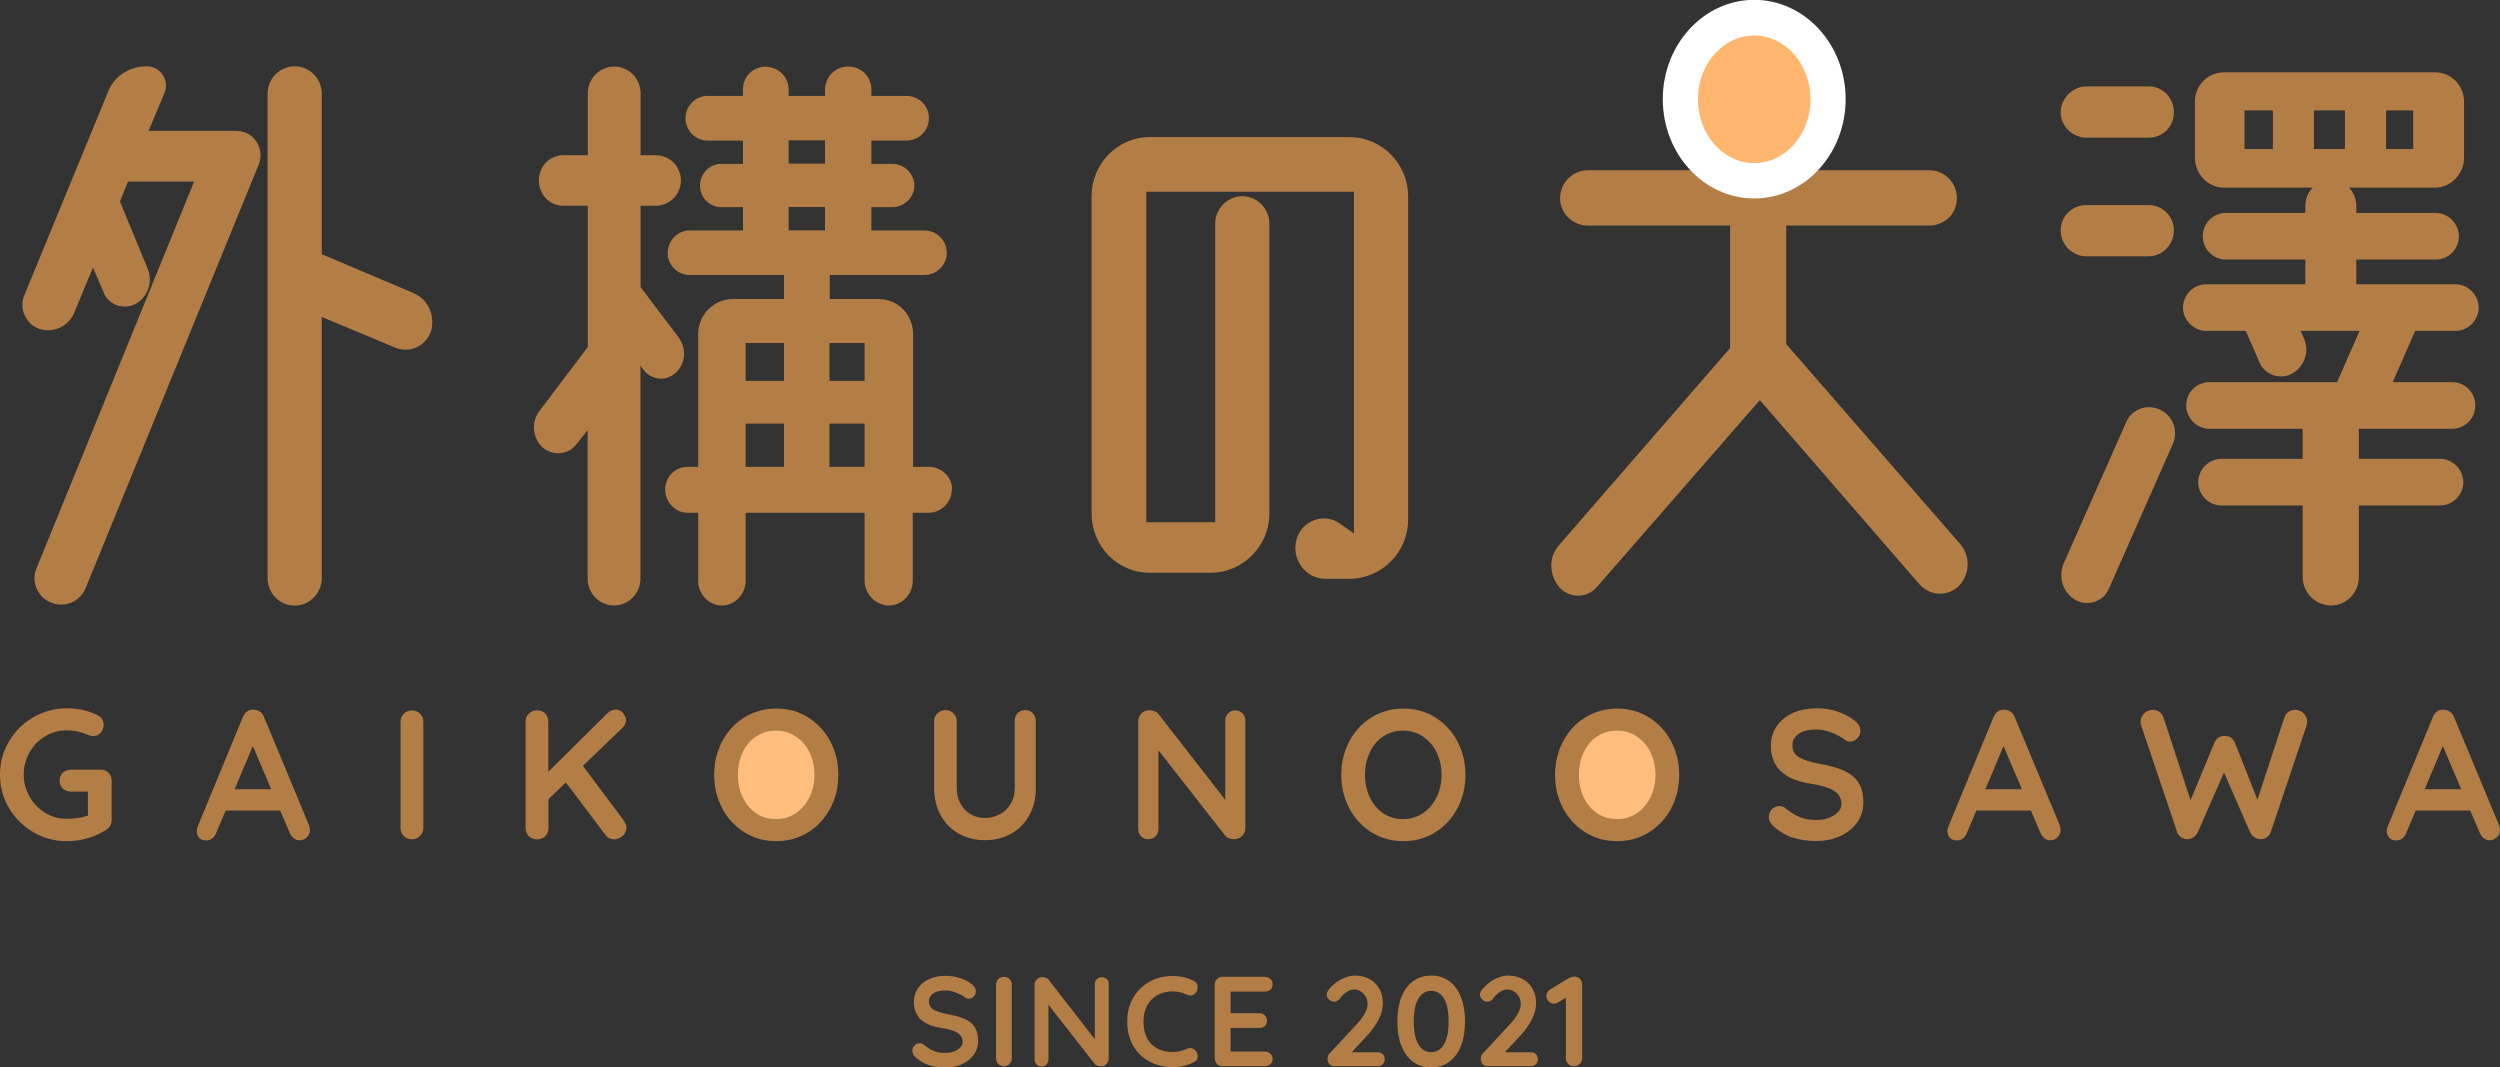 <?xml version="1.0" encoding="UTF-8"?><svg id="_レイヤー_2" xmlns="http://www.w3.org/2000/svg" width="178" height="76" viewBox="0 0 178 76"><rect x="0" y="0" width="178" height="76" fill="#333333" stroke="none"/><defs><style>.cls-1{fill:#ffbe7d;}.cls-1,.cls-2,.cls-3,.cls-4{stroke-width:0px;}.cls-2{fill:#ffb76f;}.cls-3{fill:#b37d46;}.cls-4{fill:#fff;}</style></defs><g id="_レイヤー_1-2"><path class="cls-3" d="M16.88,9.33c1.18,0,1.98,1.23,1.55,2.37l-12.33,30.17c-.42,1-1.51,1.42-2.45,1.04-.99-.38-1.46-1.52-1.04-2.47L13.82,12.93h-4.71l-.57,1.42,1.98,4.79c.38.95,0,2.04-.89,2.51-.85.43-1.93.05-2.26-.85l-.75-1.75-1.32,3.18c-.38,1-1.51,1.52-2.5,1.19-.94-.33-1.46-1.42-1.08-2.37L7.66,6.62c.42-1.19,1.55-1.9,2.78-1.9.99,0,1.65,1,1.27,1.9l-1.13,2.7h6.31ZM29.41,20.86c1.08.43,1.6,1.61,1.27,2.75-.38,1.04-1.51,1.57-2.54,1.14l-5.23-2.18v18.6c0,1.04-.85,1.95-1.93,1.95s-1.93-.9-1.93-1.95V6.67c0-1.09.89-1.95,1.93-1.95s1.93.85,1.93,1.95v11.43l6.5,2.75Z"/><path class="cls-3" d="M48.1,26.55c-.66.62-1.69.52-2.26-.19l-.24-.33v15.18c0,1.04-.85,1.9-1.88,1.9s-1.88-.85-1.88-1.9v-10.58l-.8,1c-.56.76-1.65.85-2.4.24-.71-.66-.85-1.8-.23-2.61l3.44-4.55v-10.06h-1.74c-.99,0-1.74-.81-1.74-1.8s.75-1.8,1.74-1.8h1.74v-4.41c0-1.04.85-1.9,1.88-1.9s1.88.85,1.88,1.9v4.41h1.08c.99,0,1.79.81,1.79,1.8s-.8,1.8-1.79,1.8h-1.08v5.79l2.73,3.61c.56.81.47,1.85-.24,2.51ZM67.77,34.85c0,.9-.75,1.66-1.65,1.66h-1.13v4.84c0,.95-.75,1.76-1.69,1.76s-1.74-.81-1.74-1.76v-4.84h-8.47v4.84c0,.95-.75,1.76-1.69,1.76s-1.69-.81-1.69-1.76v-4.84h-.75c-.89,0-1.6-.76-1.6-1.66s.71-1.61,1.6-1.61h.75v-9.44c0-1.42,1.13-2.51,2.49-2.51h3.62v-1.71h-6.73c-.85,0-1.55-.71-1.55-1.56,0-.9.71-1.61,1.55-1.61h3.81v-1.66h-1.55c-.85,0-1.51-.71-1.51-1.52,0-.85.66-1.56,1.51-1.56h1.55v-1.66h-2.54c-.85,0-1.55-.71-1.55-1.61,0-.85.71-1.57,1.55-1.57h2.54v-.47c0-.9.71-1.61,1.6-1.61s1.65.71,1.65,1.61v.47h2.59v-.43c0-.95.75-1.66,1.65-1.66.94,0,1.65.71,1.65,1.66v.43h2.5c.89,0,1.6.71,1.6,1.57,0,.9-.71,1.61-1.6,1.61h-2.5v1.66h1.51c.85,0,1.55.71,1.55,1.56,0,.81-.71,1.52-1.55,1.52h-1.51v1.66h3.77c.89,0,1.6.71,1.6,1.61,0,.85-.71,1.56-1.6,1.56h-6.73v1.71h3.44c1.41,0,2.49,1.09,2.49,2.51v9.44h1.13c.89,0,1.65.71,1.65,1.61ZM55.82,24.42h-2.73v2.7h2.73v-2.7ZM53.09,30.16v3.08h2.73v-3.08h-2.73ZM56.15,9.99v1.66h2.59v-1.66h-2.59ZM56.15,14.74v1.66h2.59v-1.66h-2.59ZM61.56,24.42h-2.5v2.7h2.5v-2.7ZM59.06,33.24h2.5v-3.08h-2.5v3.08Z"/><path class="cls-3" d="M96.07,9.76c2.31,0,4.19,1.9,4.19,4.22v23.01c0,2.33-1.88,4.22-4.19,4.22h-1.69c-1.46,0-2.45-1.42-2.07-2.8s2.02-1.95,3.15-1.09l.94.66V13.65h-14.78v23.53h4.9V15.92c0-1.04.85-1.95,1.93-1.95s1.93.9,1.93,1.95v20.64c0,2.32-1.88,4.22-4.19,4.22h-4.33c-2.31,0-4.14-1.9-4.14-4.22V13.98c0-2.32,1.84-4.22,4.14-4.22h14.22Z"/><path class="cls-3" d="M139.47,41.73c-.8.76-2.02.71-2.78-.1l-11.39-13.14-11.58,13.28c-.71.85-1.98.85-2.68.05-.75-.85-.8-2.14-.05-2.99l12.19-14.04v-8.73h-10.12c-1.08,0-1.98-.85-1.98-1.95s.89-1.99,1.98-1.99h10.12v-5.41c0-1.09.89-1.99,2.02-1.99s1.98.9,1.98,1.99v5.41h10.17c1.08,0,1.98.85,1.98,1.99s-.89,1.95-1.98,1.95h-10.17v8.44l12.38,14.23c.75.85.71,2.18-.09,2.99Z"/><path class="cls-3" d="M148.56,9.8c-.99,0-1.84-.81-1.84-1.8s.85-1.85,1.84-1.85h4.43c.99,0,1.79.81,1.79,1.85s-.8,1.8-1.79,1.8h-4.43ZM148.56,18.25c-.99,0-1.84-.81-1.84-1.85s.85-1.8,1.84-1.8h4.43c.99,0,1.79.81,1.79,1.8s-.8,1.85-1.79,1.85h-4.43ZM153.78,29.16c.94.43,1.32,1.52.94,2.42l-4.57,10.34c-.38.9-1.46,1.28-2.35.81-.89-.47-1.27-1.61-.89-2.56l4.47-10.11c.38-.9,1.46-1.33,2.4-.9ZM174.59,27.21c.89,0,1.65.71,1.65,1.66s-.75,1.66-1.65,1.66h-6.64v2.14h5.79c.89,0,1.65.76,1.65,1.66s-.75,1.66-1.65,1.66h-5.79v5.08c0,1.14-.89,2.04-1.98,2.04s-2.02-.9-2.02-2.04v-5.08h-5.79c-.89,0-1.65-.76-1.65-1.66s.75-1.66,1.65-1.66h5.79v-2.14h-6.64c-.89,0-1.65-.76-1.65-1.66,0-.95.75-1.66,1.65-1.66h9.09l1.6-3.65h-4.19l.24.57c.42.9,0,1.99-.85,2.47-.85.47-1.93.09-2.31-.76l-.99-2.28h-2.82c-.89,0-1.65-.76-1.65-1.66s.75-1.66,1.65-1.66h7.06v-1.76h-5.65c-.89,0-1.65-.71-1.65-1.66s.75-1.66,1.65-1.66h5.65v-.47c0-.52.19-1,.52-1.33h-6.31c-1.13,0-2.07-.95-2.07-2.14v-3.98c0-1.19.94-2.09,2.07-2.09h15.02c1.13,0,2.07.9,2.07,2.09v3.98c0,1.19-.94,2.14-2.07,2.14h-6.12c.33.33.52.81.52,1.33v.47h5.65c.89,0,1.65.76,1.65,1.66,0,.95-.75,1.66-1.65,1.66h-5.65v1.76h7.06c.89,0,1.65.76,1.65,1.66s-.75,1.66-1.65,1.66h-2.87l-1.6,3.65h4.24ZM159.81,7.86v2.75h2.02v-2.75h-2.02ZM164.75,10.61h2.21v-2.75h-2.21v2.75ZM171.82,10.61v-2.75h-1.93v2.75h1.93Z"/><ellipse class="cls-1" cx="55.12" cy="55.01" rx="3.51" ry="4.04"/><ellipse class="cls-1" cx="115.22" cy="55.01" rx="3.51" ry="4.04"/><path class="cls-3" d="M7.73,55.03c.15.15.22.34.22.57v2.78c0,.31-.13.54-.4.71-.85.53-1.78.8-2.8.8-.86,0-1.65-.21-2.38-.64s-1.31-1-1.73-1.72c-.43-.72-.64-1.51-.64-2.37s.21-1.65.64-2.37c.42-.72,1-1.29,1.73-1.72s1.52-.64,2.38-.64,1.61.18,2.24.52c.13.07.23.16.29.28.06.11.1.24.1.37,0,.22-.07.41-.21.57s-.32.24-.53.24c-.13,0-.27-.04-.43-.11-.47-.2-.95-.3-1.46-.3-.56,0-1.07.14-1.54.43-.47.28-.84.67-1.11,1.15-.27.48-.41,1.01-.41,1.57s.14,1.09.41,1.57c.27.48.64.86,1.11,1.15.47.28.98.43,1.54.43.24,0,.5-.02.78-.06.28-.04.52-.1.73-.17v-1.71h-1.22c-.23,0-.41-.07-.57-.22s-.23-.34-.23-.56.08-.42.23-.56.34-.22.57-.22h2.14c.23,0,.41.08.56.23Z"/><path class="cls-3" d="M22.07,59.05c0,.23-.07.41-.22.56-.15.14-.32.22-.51.22-.16,0-.3-.05-.42-.14s-.22-.23-.29-.39l-.68-1.59h-3.88l-.68,1.6c-.06.17-.15.29-.28.39-.13.09-.26.14-.41.14-.23,0-.4-.06-.51-.18-.12-.12-.18-.29-.18-.5,0-.08.01-.16.04-.25l3.24-7.85c.07-.17.17-.31.31-.41.14-.1.3-.13.47-.12.16,0,.3.05.44.14.13.09.23.22.29.39l3.2,7.69c.04.11.06.22.06.31ZM16.71,56.19h2.6l-1.31-3.07-1.29,3.07Z"/><path class="cls-3" d="M29.9,59.53c-.17.15-.36.23-.57.23-.23,0-.43-.08-.58-.23s-.23-.34-.23-.57v-7.58c0-.23.08-.42.23-.57s.36-.23.6-.23c.22,0,.4.08.56.23s.23.34.23.57v7.58c0,.23-.08.42-.25.57Z"/><path class="cls-3" d="M44.55,58.65c.03.1.05.19.05.28,0,.24-.09.43-.27.59s-.38.24-.62.24c-.11,0-.22-.03-.33-.08-.1-.05-.19-.13-.26-.22l-2.83-3.75-1.24,1.19v2.06c0,.24-.08.43-.23.58-.15.15-.35.22-.59.22s-.43-.08-.58-.23-.23-.34-.23-.57v-7.58c0-.23.08-.42.23-.57s.36-.23.6-.23.43.07.57.22.22.34.22.58v3.57l4.17-4.13c.2-.2.41-.3.64-.3.2,0,.37.08.51.25.14.17.21.34.21.52s-.08.35-.23.51l-2.84,2.73,2.9,3.87c.05.07.1.16.13.26Z"/><path class="cls-3" d="M59.12,57.55c-.38.72-.91,1.29-1.58,1.71-.67.42-1.43.63-2.27.63s-1.6-.21-2.27-.63c-.67-.42-1.2-.99-1.58-1.71s-.57-1.52-.57-2.38.19-1.66.57-2.38.9-1.29,1.58-1.71,1.43-.63,2.27-.63,1.6.21,2.27.63c.67.42,1.2.99,1.58,1.71.38.72.57,1.52.57,2.38s-.19,1.66-.57,2.38ZM57.64,53.57c-.23-.48-.56-.85-.98-1.13s-.89-.42-1.41-.42-1,.14-1.41.41-.73.65-.96,1.14c-.23.48-.34,1.01-.34,1.6s.11,1.12.34,1.6c.23.48.55.86.96,1.14.41.27.88.41,1.41.41s.99-.14,1.41-.42.74-.66.98-1.14c.23-.48.35-1.01.35-1.59s-.12-1.12-.35-1.59Z"/><path class="cls-3" d="M73.54,50.78c.14.15.21.34.21.58v4.75c0,.73-.15,1.37-.46,1.93-.3.56-.73,1-1.28,1.31-.55.32-1.17.47-1.88.47s-1.33-.16-1.88-.47c-.55-.32-.98-.75-1.28-1.31-.3-.56-.46-1.2-.46-1.93v-4.75c0-.23.08-.42.23-.57.16-.15.36-.23.6-.23.21,0,.39.08.55.23.16.15.23.34.23.57v4.75c0,.42.09.79.27,1.12.18.33.43.58.74.75.31.18.64.26,1,.26s.72-.09,1.05-.26c.33-.17.59-.43.78-.75.2-.33.29-.7.29-1.12v-4.75c0-.24.06-.43.2-.58s.31-.22.53-.22.41.07.55.22Z"/><path class="cls-3" d="M88.47,50.78c.13.14.2.32.2.52v7.65c0,.23-.08.42-.23.57s-.34.23-.57.23c-.12,0-.24-.02-.36-.06s-.2-.09-.25-.16l-4.78-6.11v5.6c0,.21-.07.39-.2.52-.13.14-.31.21-.53.21s-.38-.07-.51-.21c-.13-.14-.2-.32-.2-.52v-7.65c0-.23.08-.42.23-.57s.34-.23.57-.23c.13,0,.26.03.38.08.13.05.22.12.28.21l4.74,6.09v-5.64c0-.21.07-.39.2-.52.13-.14.31-.21.51-.21s.38.07.51.21Z"/><path class="cls-3" d="M103.77,57.55c-.38.72-.91,1.29-1.58,1.71-.67.42-1.43.63-2.27.63s-1.6-.21-2.27-.63c-.67-.42-1.2-.99-1.58-1.71s-.57-1.52-.57-2.38.19-1.66.57-2.38.9-1.29,1.58-1.71,1.43-.63,2.27-.63,1.6.21,2.27.63c.67.42,1.2.99,1.58,1.71.38.72.57,1.52.57,2.38s-.19,1.66-.57,2.38ZM102.29,53.57c-.23-.48-.56-.85-.98-1.13s-.89-.42-1.41-.42-1,.14-1.41.41-.73.65-.96,1.14c-.23.48-.34,1.01-.34,1.6s.11,1.12.34,1.6c.23.48.55.86.96,1.14.41.27.88.41,1.41.41s.99-.14,1.41-.42.74-.66.98-1.14c.23-.48.35-1.01.35-1.59s-.12-1.12-.35-1.59Z"/><path class="cls-3" d="M118.99,57.55c-.38.72-.91,1.29-1.58,1.71-.67.42-1.43.63-2.27.63s-1.6-.21-2.27-.63c-.67-.42-1.2-.99-1.58-1.71s-.57-1.52-.57-2.38.19-1.66.57-2.38.9-1.29,1.58-1.71,1.43-.63,2.27-.63,1.6.21,2.27.63c.67.42,1.2.99,1.58,1.71.38.72.57,1.52.57,2.38s-.19,1.66-.57,2.38ZM117.52,53.57c-.23-.48-.56-.85-.98-1.13s-.89-.42-1.41-.42-1,.14-1.41.41-.73.65-.96,1.14c-.23.48-.34,1.01-.34,1.6s.11,1.12.34,1.6c.23.48.55.86.96,1.14.41.27.88.41,1.41.41s.99-.14,1.41-.42.74-.66.98-1.14c.23-.48.35-1.01.35-1.59s-.12-1.12-.35-1.59Z"/><path class="cls-3" d="M127.66,59.65c-.49-.16-.94-.42-1.37-.8-.23-.21-.35-.44-.35-.7,0-.2.07-.38.22-.53.15-.15.33-.23.53-.23.17,0,.31.05.44.16.35.29.69.5,1.02.63.33.13.72.2,1.17.2.49,0,.91-.11,1.26-.33.35-.22.53-.49.53-.81,0-.39-.17-.7-.52-.93-.35-.22-.9-.39-1.65-.51-1.9-.28-2.85-1.17-2.85-2.68,0-.55.14-1.03.43-1.44.29-.41.68-.72,1.17-.93s1.05-.32,1.65-.32c.55,0,1.06.08,1.54.25.48.17.88.39,1.2.66.25.2.38.43.38.7,0,.2-.07.38-.22.53-.15.15-.32.23-.52.23-.13,0-.25-.04-.35-.12-.23-.18-.54-.35-.94-.51-.4-.15-.77-.23-1.09-.23-.55,0-.97.1-1.27.31s-.45.47-.45.81c0,.38.15.66.46.85.31.19.79.35,1.45.47.75.13,1.34.3,1.79.51.45.21.78.49,1.01.84s.34.82.34,1.41c0,.55-.15,1.04-.46,1.45-.31.42-.72.73-1.23.96-.51.22-1.06.33-1.65.33-.62,0-1.18-.08-1.67-.24Z"/><path class="cls-3" d="M146.72,59.05c0,.23-.07.41-.22.56-.15.14-.32.22-.51.22-.16,0-.3-.05-.42-.14s-.22-.23-.29-.39l-.68-1.59h-3.88l-.68,1.6c-.06.17-.15.29-.28.39-.13.09-.26.14-.41.14-.23,0-.4-.06-.51-.18-.12-.12-.18-.29-.18-.5,0-.08.01-.16.04-.25l3.24-7.85c.07-.17.17-.31.31-.41.14-.1.3-.13.47-.12.16,0,.3.05.44.14.13.09.23.22.29.39l3.2,7.69c.04.11.06.22.06.31ZM141.36,56.19h2.6l-1.31-3.07-1.29,3.07Z"/><path class="cls-3" d="M164,50.78c.18.16.27.37.27.61,0,.08-.01.17-.04.26l-2.56,7.61c-.05.15-.14.27-.27.35-.13.09-.27.14-.43.14-.16,0-.3-.04-.44-.13s-.25-.21-.33-.38l-1.85-4.24-1.86,4.24c-.08.17-.19.29-.33.38-.14.09-.29.13-.44.13-.16,0-.3-.06-.43-.14-.13-.09-.22-.2-.27-.35l-2.57-7.61c-.03-.1-.04-.18-.04-.26,0-.25.09-.45.27-.61.18-.16.38-.24.59-.24.17,0,.33.05.47.14.14.09.23.22.29.37l1.94,5.93,1.69-4.09c.07-.16.17-.28.3-.37.13-.09.28-.13.44-.12.16,0,.31.03.44.12.13.09.22.22.29.37l1.6,4.05,1.93-5.89c.05-.16.15-.28.29-.37.14-.09.3-.14.48-.14.21,0,.4.08.58.24Z"/><path class="cls-3" d="M178,59.05c0,.23-.07.41-.22.56-.15.14-.32.22-.51.22-.16,0-.3-.05-.42-.14s-.22-.23-.29-.39l-.68-1.59h-3.88l-.68,1.6c-.06.17-.15.29-.28.39-.13.09-.26.14-.41.14-.23,0-.4-.06-.51-.18-.12-.12-.18-.29-.18-.5,0-.08.01-.16.04-.25l3.24-7.85c.07-.17.17-.31.31-.41.14-.1.3-.13.47-.12.16,0,.3.05.44.14.13.09.23.22.29.39l3.2,7.69c.04.11.06.22.06.31ZM172.64,56.19h2.6l-1.31-3.07-1.29,3.07Z"/><path class="cls-3" d="M66.15,75.84c-.34-.11-.65-.29-.95-.55-.16-.14-.24-.31-.24-.48,0-.14.05-.26.15-.37s.23-.16.37-.16c.11,0,.22.04.31.11.24.2.47.35.7.44.23.09.5.14.81.14.34,0,.63-.07.87-.23.24-.15.37-.34.37-.56,0-.27-.12-.49-.36-.64-.24-.15-.62-.27-1.14-.35-1.32-.19-1.97-.81-1.97-1.85,0-.38.1-.71.3-.99s.47-.5.81-.65c.34-.15.72-.22,1.14-.22.38,0,.73.06,1.07.17s.61.27.83.45c.17.14.26.3.26.48,0,.14-.05.26-.15.37-.1.11-.22.16-.36.16-.09,0-.17-.03-.24-.08-.16-.13-.37-.24-.65-.35-.28-.11-.53-.16-.75-.16-.38,0-.67.07-.88.21-.21.14-.31.33-.31.56,0,.26.11.46.32.59s.55.24,1.01.33c.52.09.93.21,1.24.35.31.14.54.34.7.58.16.25.23.57.23.98,0,.38-.11.72-.32,1s-.5.51-.85.66-.74.23-1.14.23c-.43,0-.82-.05-1.15-.16Z"/><path class="cls-3" d="M71.88,75.75c-.11.11-.25.16-.4.16-.16,0-.3-.05-.4-.16-.11-.11-.16-.24-.16-.4v-5.25c0-.16.05-.29.16-.39.11-.11.25-.16.41-.16.15,0,.28.05.39.16.11.11.16.24.16.39v5.25c0,.16-.06.29-.17.4Z"/><path class="cls-3" d="M78.81,69.7c.09.1.13.22.13.36v5.3c0,.16-.05.29-.16.4-.11.11-.24.16-.39.16-.08,0-.17-.01-.25-.04-.08-.03-.14-.06-.18-.11l-3.31-4.23v3.88c0,.15-.05.27-.14.36-.09.1-.21.15-.36.15s-.26-.05-.35-.15c-.09-.1-.14-.22-.14-.36v-5.3c0-.16.05-.29.16-.39.11-.11.24-.16.39-.16.09,0,.18.02.27.05.09.04.15.08.19.15l3.28,4.22v-3.91c0-.14.05-.27.14-.36.09-.1.21-.14.36-.14s.26.05.35.14Z"/><path class="cls-3" d="M85.27,70.32c0,.13-.04.25-.14.37-.1.13-.22.19-.37.19-.1,0-.2-.03-.31-.08-.29-.14-.61-.21-.96-.21-.42,0-.79.09-1.1.27-.31.18-.55.43-.72.75s-.25.7-.25,1.11c0,.71.19,1.26.57,1.63s.88.55,1.5.55c.37,0,.69-.07.96-.21.11-.05.2-.07.29-.07.16,0,.29.07.4.2.09.12.14.24.14.37,0,.1-.02.19-.07.26-.05.08-.12.14-.21.18-.47.24-.97.35-1.5.35-.59,0-1.13-.13-1.62-.38-.49-.25-.89-.62-1.18-1.11-.29-.49-.44-1.08-.44-1.78,0-.62.14-1.17.42-1.66s.67-.87,1.16-1.15,1.05-.41,1.67-.41c.53,0,1.03.12,1.49.35.19.1.28.25.28.46Z"/><path class="cls-3" d="M90.45,75.02c.11.11.16.23.16.37,0,.15-.05.28-.16.37-.11.1-.24.15-.39.15h-3.02c-.16,0-.29-.05-.39-.16-.11-.11-.16-.24-.16-.4v-5.25c0-.16.05-.29.16-.39.11-.11.24-.16.39-.16h3.02c.16,0,.29.05.39.15.11.1.16.23.16.39s-.05.27-.15.37c-.1.09-.23.14-.4.14h-2.44v1.54h2.04c.16,0,.29.05.39.15.11.1.16.23.16.39s-.05.27-.15.37c-.1.09-.23.14-.4.14h-2.04v1.68h2.44c.16,0,.29.05.39.16Z"/><path class="cls-3" d="M98.45,75.06c.1.1.14.22.14.36s-.05.26-.14.35-.22.14-.36.14h-3.07c-.16,0-.28-.05-.37-.15-.09-.1-.13-.22-.13-.37s.05-.28.16-.4l1.97-2.12c.22-.24.4-.49.53-.73.13-.25.19-.47.19-.68,0-.27-.1-.51-.29-.71-.19-.2-.41-.3-.67-.3-.17,0-.35.06-.53.18-.18.12-.34.27-.48.47-.11.15-.25.22-.41.22-.13,0-.25-.05-.36-.15-.11-.1-.17-.22-.17-.35,0-.09.03-.18.09-.28.06-.09.15-.2.27-.32.23-.23.49-.41.79-.55.3-.14.59-.21.87-.21.4,0,.75.09,1.05.26s.53.4.69.7.24.63.24,1.01-.1.75-.29,1.14c-.2.39-.46.76-.79,1.12l-1.14,1.23h1.86c.14,0,.26.05.36.15Z"/><path class="cls-3" d="M100.6,75.59c-.36-.27-.64-.65-.83-1.15-.19-.49-.28-1.06-.28-1.71s.09-1.22.28-1.71c.19-.49.46-.88.83-1.15.36-.27.8-.41,1.3-.41s.94.14,1.3.41c.36.27.64.65.83,1.15.19.49.28,1.06.28,1.71s-.09,1.22-.28,1.71c-.19.49-.46.88-.83,1.15-.36.27-.8.41-1.3.41s-.94-.14-1.3-.41ZM102.81,74.36c.22-.37.33-.91.33-1.63s-.11-1.26-.33-1.63-.52-.55-.91-.55-.69.19-.91.55-.33.91-.33,1.63.11,1.26.33,1.63.52.55.91.55.69-.18.91-.55Z"/><path class="cls-3" d="M109.36,75.06c.1.1.14.22.14.36s-.05.26-.14.35-.22.14-.36.14h-3.07c-.16,0-.28-.05-.37-.15-.09-.1-.13-.22-.13-.37s.05-.28.16-.4l1.97-2.12c.22-.24.4-.49.53-.73.13-.25.19-.47.19-.68,0-.27-.1-.51-.29-.71-.19-.2-.41-.3-.67-.3-.17,0-.35.06-.53.18-.18.12-.34.27-.48.47-.11.15-.25.22-.41.22-.13,0-.25-.05-.36-.15-.11-.1-.17-.22-.17-.35,0-.09.03-.18.09-.28.06-.09.15-.2.27-.32.23-.23.49-.41.79-.55.3-.14.59-.21.87-.21.4,0,.75.09,1.05.26s.53.4.69.7.24.63.24,1.01-.1.75-.29,1.14c-.2.39-.46.76-.79,1.12l-1.14,1.23h1.86c.14,0,.26.05.36.15Z"/><path class="cls-3" d="M112.5,69.71c.1.11.15.24.15.39v5.25c0,.16-.06.29-.17.4-.11.11-.26.16-.42.16s-.31-.05-.41-.16c-.11-.11-.16-.24-.16-.4v-4.31l-.56.34c-.09.06-.19.08-.29.08-.15,0-.28-.06-.38-.17s-.16-.24-.16-.38c0-.1.03-.19.08-.27s.12-.15.2-.2l1.36-.82c.1-.06.23-.08.39-.08s.28.05.38.16Z"/><path class="cls-4" d="M124.9,14.13c-3.59,0-6.51-3.17-6.51-7.07s2.92-7.07,6.51-7.07,6.51,3.17,6.51,7.07-2.92,7.07-6.51,7.07ZM124.9,5.05c-.81,0-1.5.92-1.5,2.02s.69,2.02,1.5,2.02,1.5-.92,1.5-2.02-.69-2.02-1.5-2.02Z"/><ellipse class="cls-2" cx="124.9" cy="7.07" rx="4.01" ry="4.54"/></g></svg>